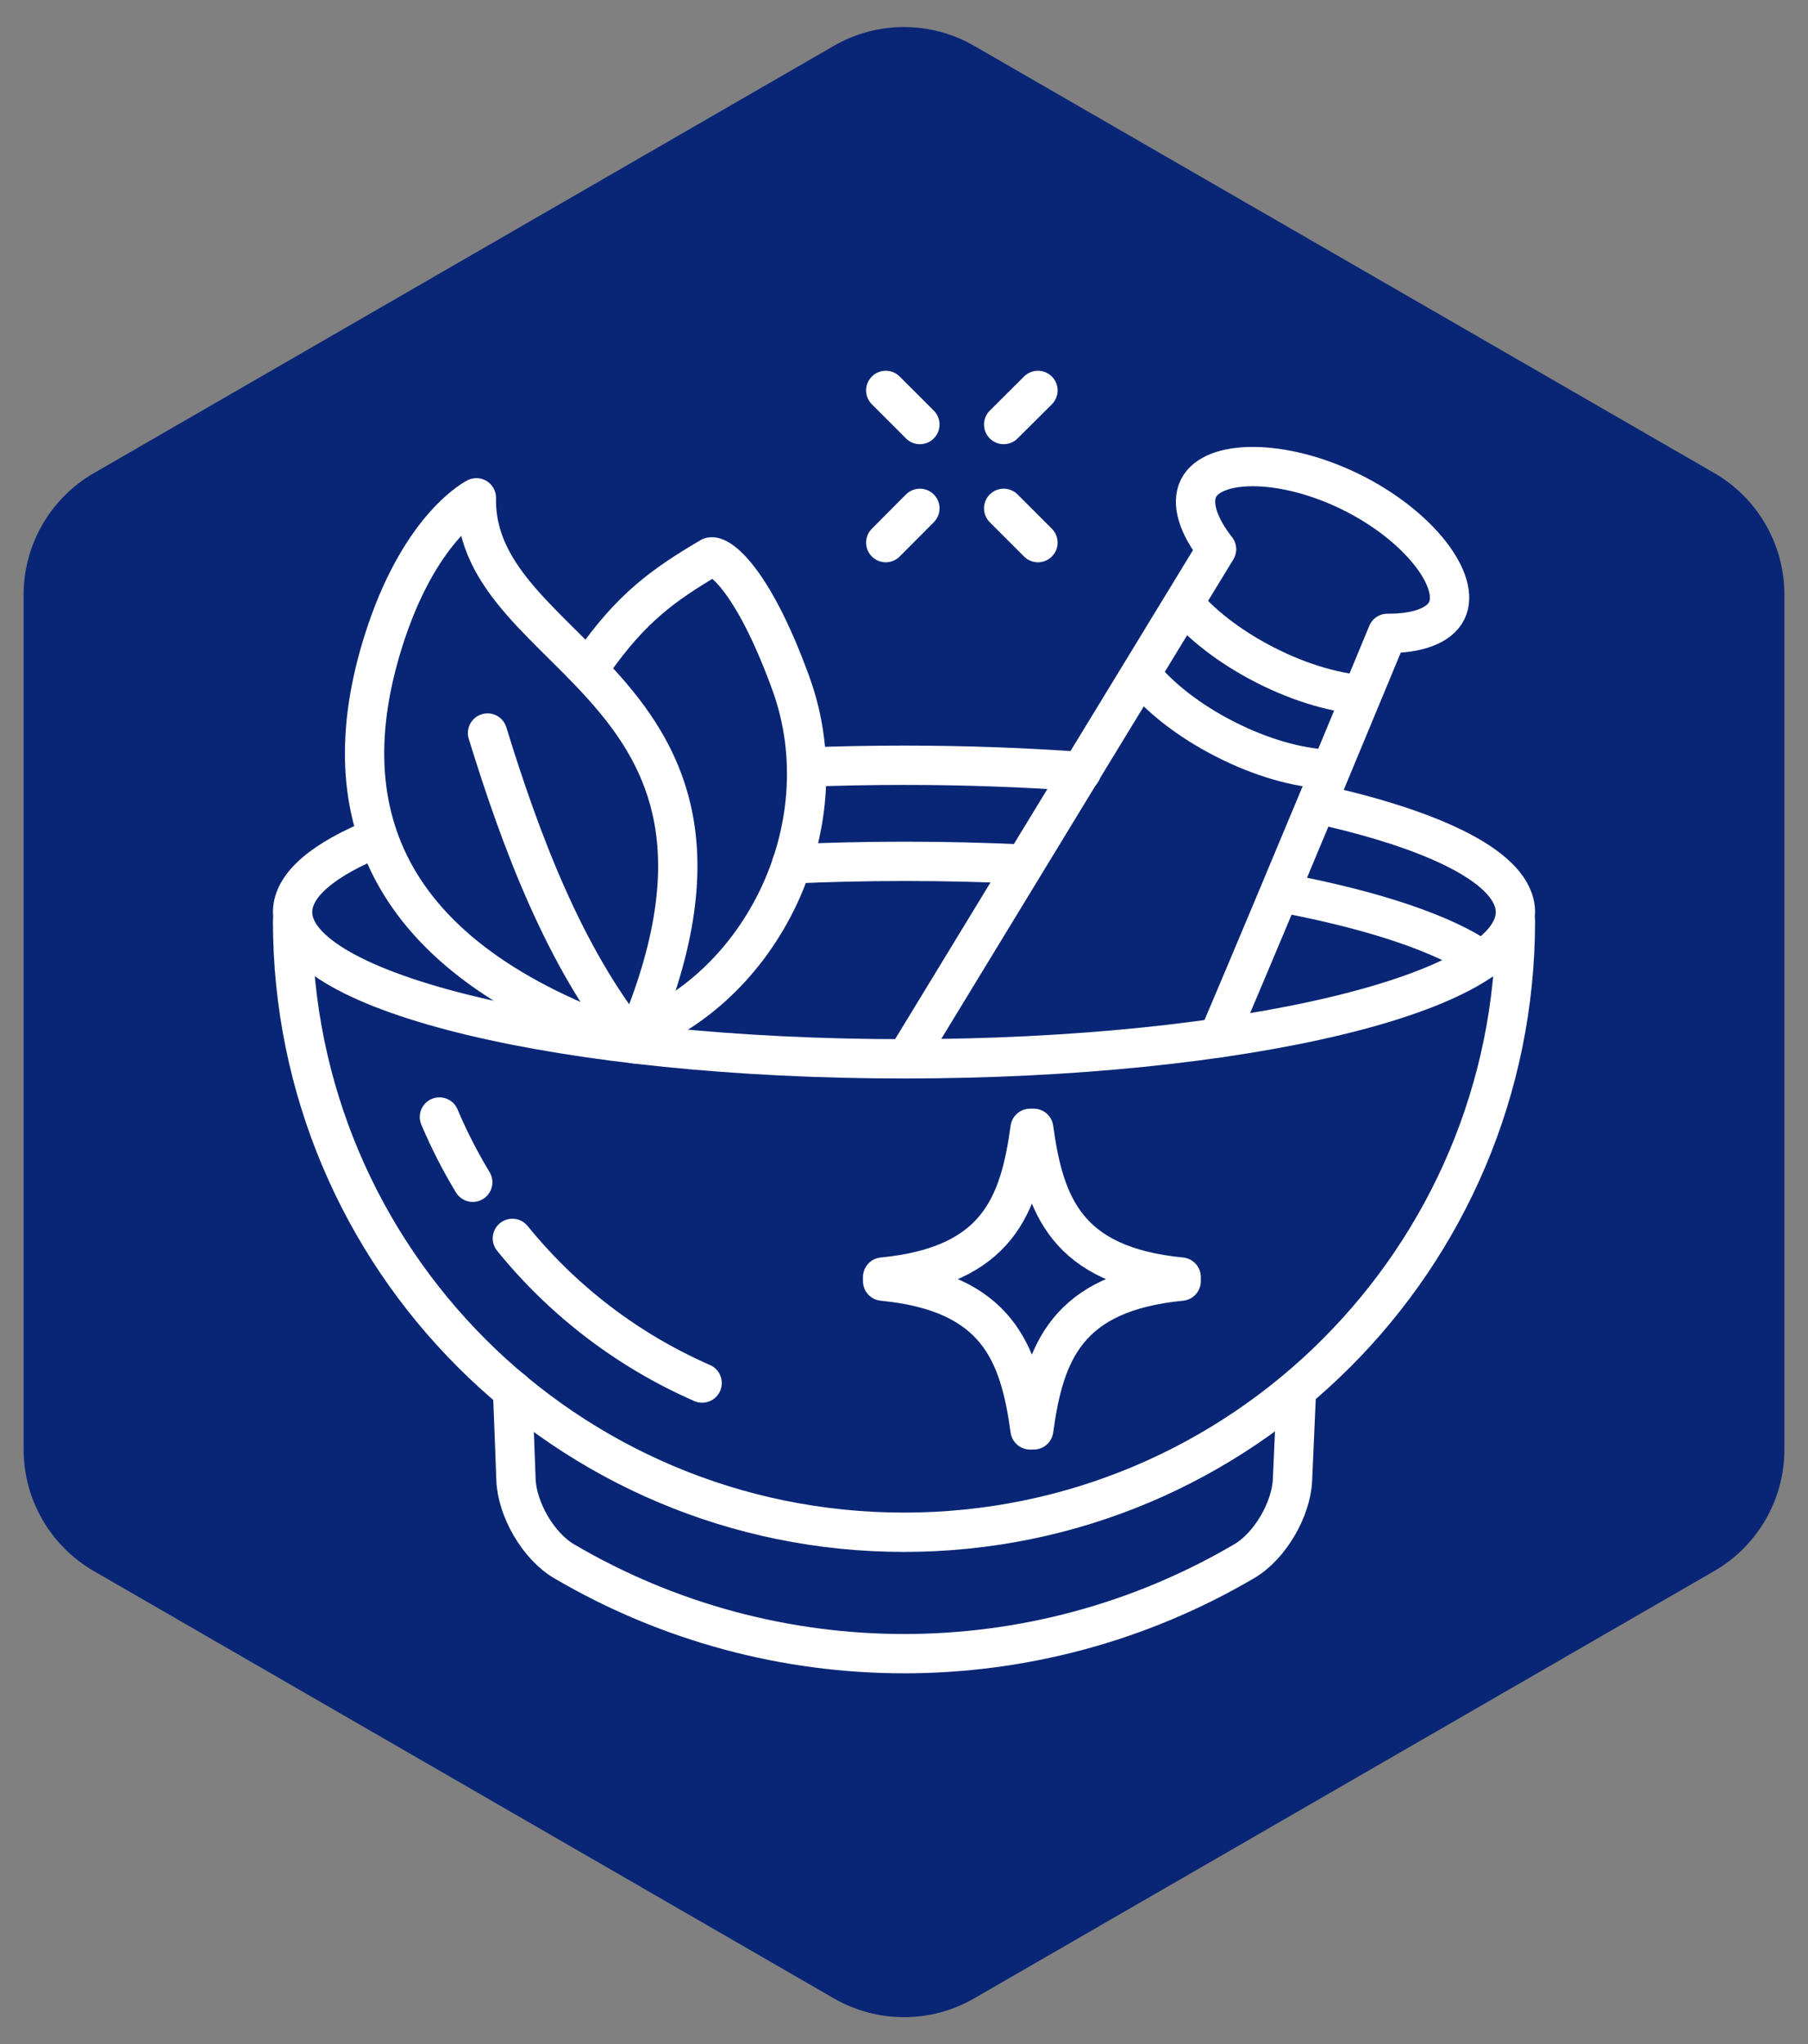 <?xml version="1.0" encoding="UTF-8"?><svg id="Layer_1" xmlns="http://www.w3.org/2000/svg" viewBox="0 0 115 130"><rect x="0" y="0" width="115" height="130" fill="#808080" stroke="none"/><defs><style>.cls-1,.cls-2,.cls-3{fill:none;stroke:#fff;stroke-width:2.5px;}.cls-1,.cls-3{stroke-linejoin:round;}.cls-4{fill:#092676;stroke-width:0px;}.cls-2{stroke-miterlimit:10;}.cls-2,.cls-3{stroke-linecap:round;}</style></defs><path class="cls-4" d="M1.5,37.83v54.34c0,3.2,1.7,6.15,4.47,7.75l47.06,27.17c2.77,1.6,6.18,1.6,8.94,0l47.06-27.17c2.77-1.6,4.47-4.55,4.47-7.75v-54.34c0-3.2-1.7-6.15-4.47-7.75L61.97,2.92c-2.77-1.6-6.18-1.6-8.94,0L5.97,30.09c-2.77,1.6-4.47,4.55-4.47,7.75Z"/><line class="cls-3" x1="56.34" y1="34.51" x2="58.51" y2="32.33"/><line class="cls-3" x1="63.84" y1="27" x2="66.02" y2="24.83"/><line class="cls-3" x1="66.02" y1="34.51" x2="63.84" y2="32.33"/><line class="cls-3" x1="58.51" y1="27" x2="56.34" y2="24.83"/><path class="cls-3" d="M82.44,88.95c-.08,1.73-.15,3.46-.23,5.18-.08,1.83-1.4,4.18-3.07,5.16-13.34,7.84-29.91,7.84-43.25.01-1.68-.98-3-3.35-3.07-5.18-.07-1.9-.14-3.8-.22-5.7"/><path class="cls-2" d="M30.07,75.19c-.8-1.32-1.51-2.71-2.12-4.15"/><path class="cls-2" d="M44.66,87.96c-4.73-2.07-8.86-5.24-12.07-9.2"/><path class="cls-3" d="M96.39,58.56c0,21.48-17.41,38.89-38.89,38.89s-38.89-17.41-38.89-38.89"/><path class="cls-1" d="M83.37,51.04c7.99,1.71,13.02,4.2,13.02,6.97,0,5.15-17.41,9.33-38.89,9.33s-38.89-4.18-38.89-9.33c0-1.74,1.98-3.37,5.44-4.76"/><path class="cls-3" d="M51.3,48.79c2.02-.08,4.09-.12,6.2-.12,3.93,0,7.72.14,11.29.4"/><path class="cls-3" d="M81.69,56.81c5.72,1.09,10.12,2.56,12.56,4.25"/><path class="cls-3" d="M50.36,54.94c2.31-.1,4.7-.16,7.14-.16,2.61,0,5.16.06,7.63.18"/><path class="cls-3" d="M68.79,49.02l8.59-14.09c-1.16-1.47-1.63-2.91-1.15-3.87.91-1.85,5.34-1.92,9.7.23,4.36,2.15,7.01,5.7,6.09,7.55-.47.96-1.9,1.46-3.77,1.44,0,0-6.3,15.24-10.76,25.73"/><line class="cls-3" x1="57.66" y1="67.3" x2="68.79" y2="49.02"/><path class="cls-1" d="M86.97,44.21c-1.87-.09-4.18-.73-6.49-1.91s-4.18-2.66-5.34-4.11"/><path class="cls-1" d="M84.41,48.92c-1.87-.09-4.18-.73-6.49-1.91-2.3-1.17-4.18-2.66-5.34-4.11"/><path class="cls-3" d="M65.75,71.76h-.23c-.67,4.89-2.07,8.75-9.38,9.46v.26c7.31.71,8.71,4.58,9.38,9.46h.23c.67-4.89,2.07-8.75,9.38-9.46v-.26c-7.31-.71-8.71-4.58-9.38-9.46Z"/><path class="cls-3" d="M40.35,66.38c9.96-22.9-10.25-24.2-10.05-34.72,0,0-3.42,1.7-5.72,8.52-3.73,11.09-.44,20.75,15.77,26.2Z"/><path class="cls-3" d="M40.35,66.38c-4.47-5.48-7.26-13-9.34-19.76"/><path class="cls-3" d="M37.73,42.13c2.45-3.48,4.43-4.91,7.46-6.7.49-.18,2.65,1.24,5.12,8.05,3.35,9.24-2.1,20.02-11.03,22.7"/></svg>